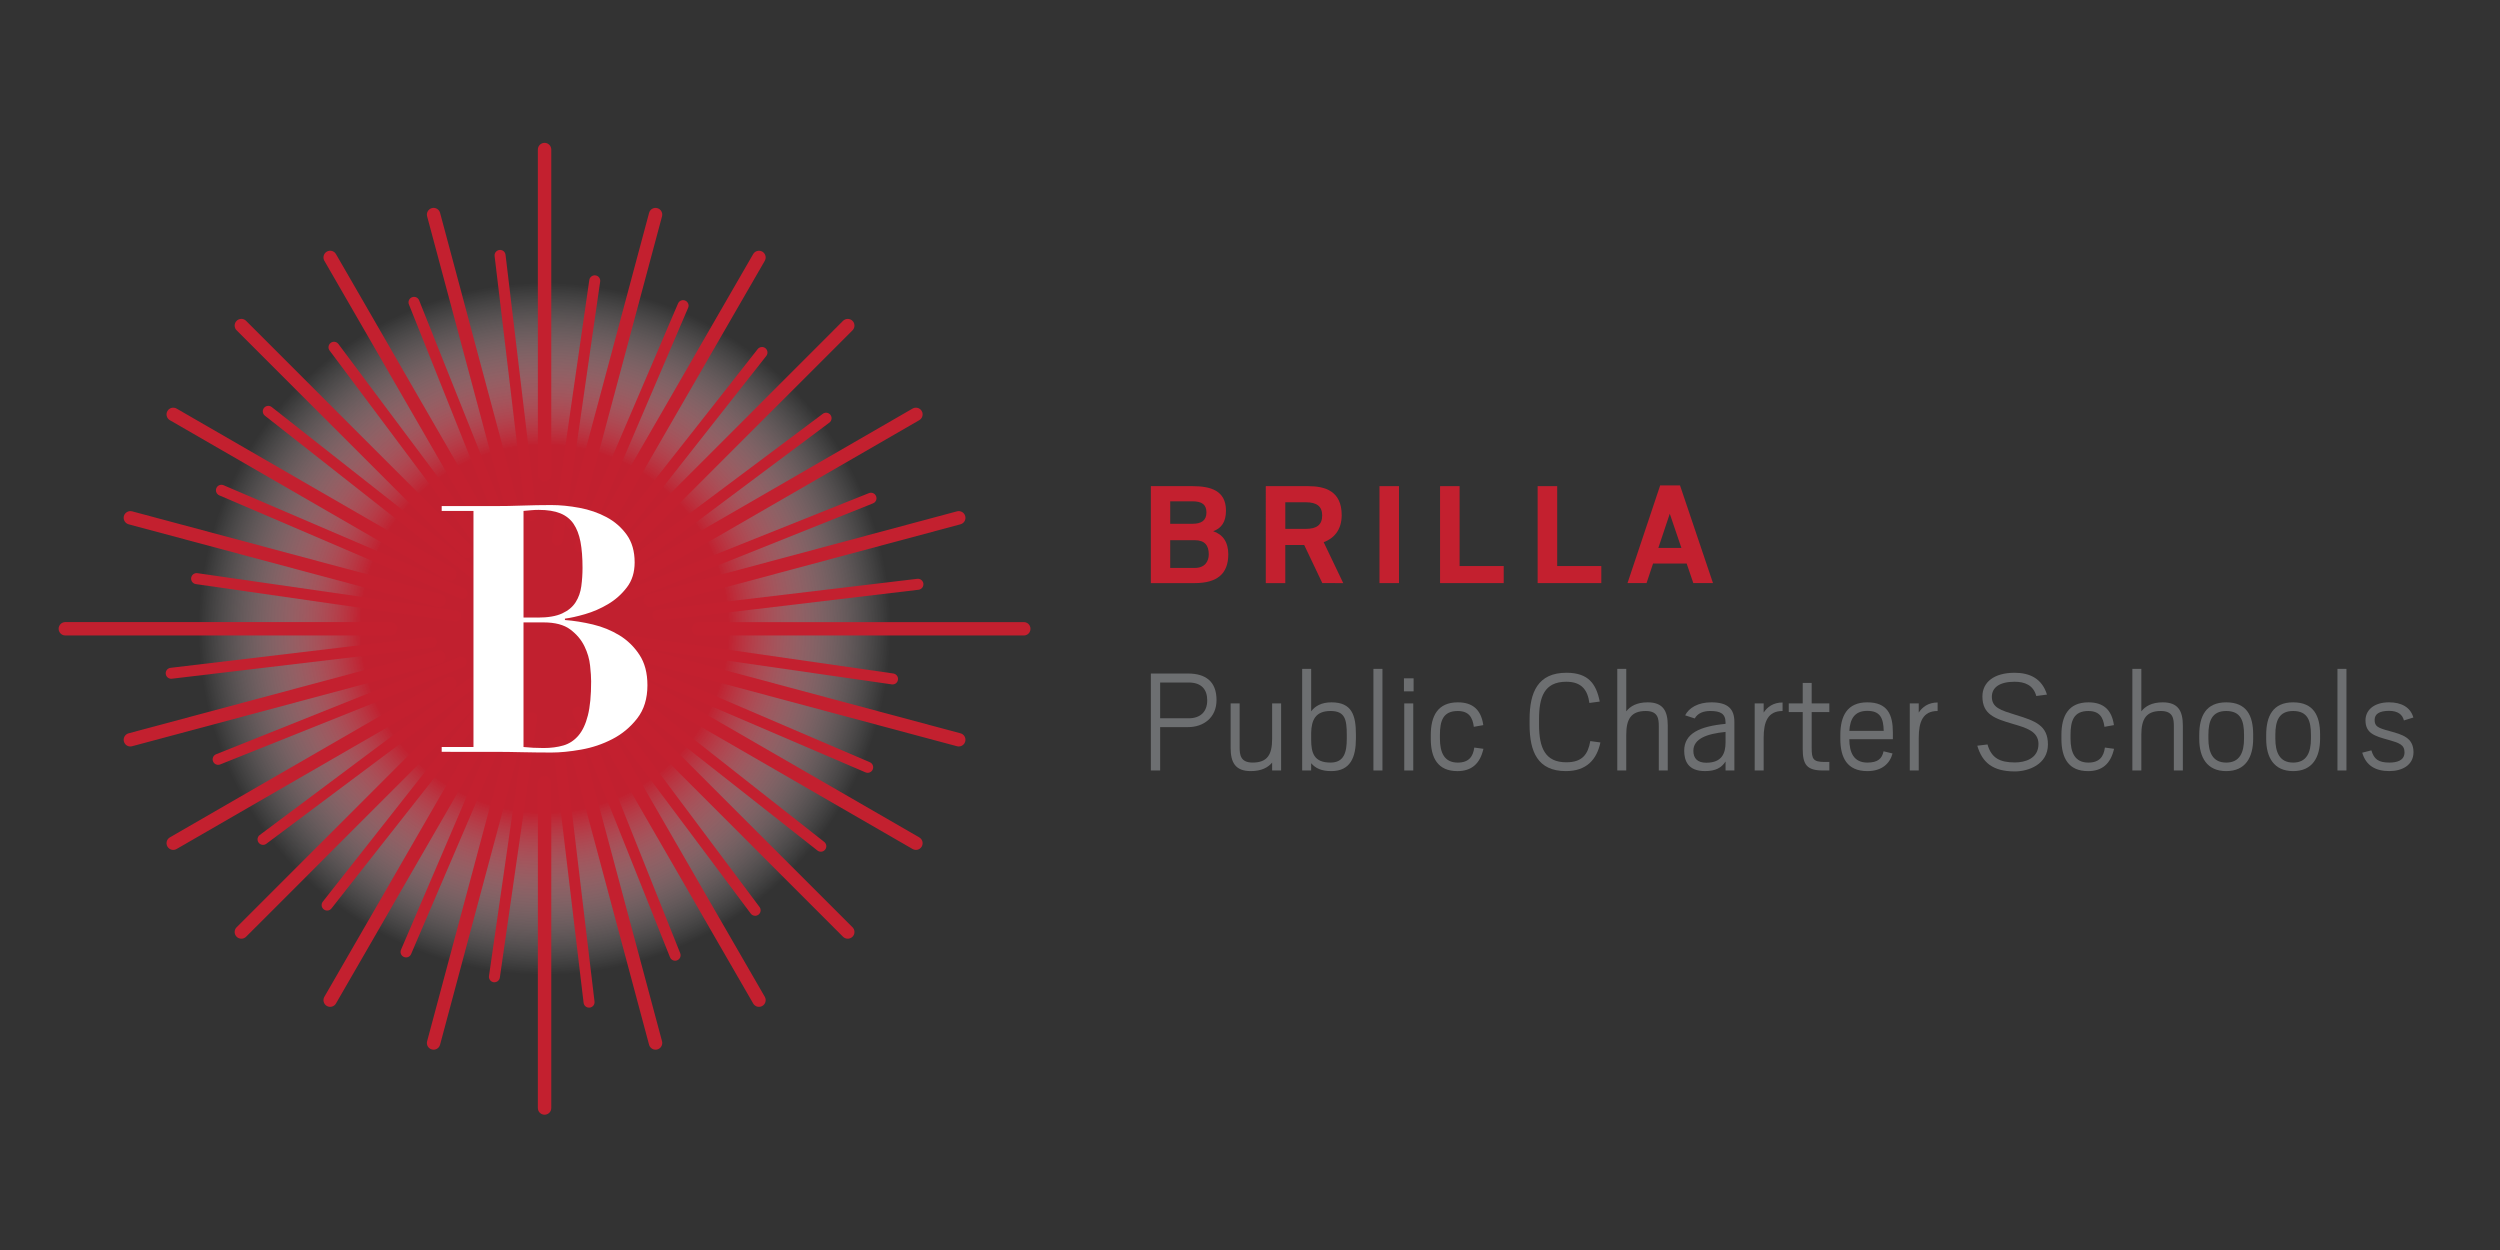 <?xml version="1.0" encoding="UTF-8"?> <!-- Generator: Adobe Illustrator 16.0.0, SVG Export Plug-In . SVG Version: 6.00 Build 0) --> <svg xmlns="http://www.w3.org/2000/svg" xmlns:xlink="http://www.w3.org/1999/xlink" id="Layer_1" x="0px" y="0px" width="280px" height="140px" viewBox="0 0 280 140" xml:space="preserve"><rect x="0" y="0" width="280" height="140" fill="#333333" stroke="none"/> <g> <g> <radialGradient id="SVGID_1_" cx="60.992" cy="70.424" r="38.738" gradientUnits="userSpaceOnUse"> <stop offset="0.531" style="stop-color:#C1202F"></stop> <stop offset="1" style="stop-color:#FFFFFF;stop-opacity:0"></stop> </radialGradient> <circle fill="url(#SVGID_1_)" cx="60.992" cy="70.424" r="38.738"></circle> <g> <path fill="#C3202F" d="M60.24,16.75v36.431c0,0.416,0.338,0.749,0.753,0.749c0.414,0,0.75-0.333,0.75-0.749V16.75 c0-0.413-0.336-0.752-0.75-0.752C60.578,15.998,60.24,16.337,60.24,16.75"></path> <path fill="#C3202F" d="M47.837,24.23l9.256,34.55c0.106,0.399,0.521,0.639,0.92,0.532c0.402-0.109,0.64-0.52,0.532-0.923 l-9.257-34.55c-0.108-0.399-0.52-0.638-0.918-0.532C47.967,23.418,47.731,23.831,47.837,24.23"></path> <path fill="#C3202F" d="M36.329,29.211l17.883,30.977c0.21,0.357,0.668,0.48,1.029,0.274c0.358-0.21,0.481-0.669,0.273-1.026 L37.629,28.459c-0.207-0.361-0.666-0.484-1.026-0.277C36.245,28.388,36.121,28.85,36.329,29.211"></path> <path fill="#C3202F" d="M26.501,36.995l25.293,25.296c0.297,0.291,0.77,0.291,1.062,0c0.294-0.296,0.294-0.771,0-1.062 L27.562,35.934c-0.29-0.294-0.766-0.294-1.061,0C26.208,36.228,26.208,36.705,26.501,36.995"></path> <path fill="#C3202F" d="M19.026,47.062l30.978,17.886c0.359,0.207,0.817,0.084,1.024-0.274c0.208-0.358,0.086-0.819-0.276-1.029 L19.779,45.761c-0.361-0.207-0.82-0.084-1.027,0.274C18.545,46.396,18.667,46.854,19.026,47.062"></path> <path fill="#C3202F" d="M14.408,58.722l34.553,9.256c0.398,0.106,0.811-0.132,0.917-0.532c0.109-0.4-0.129-0.811-0.529-0.92 L14.797,57.27c-0.402-0.106-0.812,0.132-0.922,0.529C13.77,58.202,14.009,58.612,14.408,58.722"></path> <path fill="#C3202F" d="M7.318,71.173l36.431,0.002c0.413,0,0.749-0.338,0.749-0.751s-0.336-0.752-0.749-0.752H7.318 c-0.413,0-0.751,0.336-0.751,0.752C6.567,70.837,6.905,71.173,7.318,71.173"></path> <path fill="#C3202F" d="M14.797,83.578l34.551-9.255c0.4-0.11,0.639-0.521,0.529-0.925c-0.106-0.396-0.52-0.638-0.917-0.526 L14.408,82.13c-0.398,0.102-0.638,0.521-0.532,0.919C13.985,83.453,14.395,83.688,14.797,83.578"></path> <path fill="#C3202F" d="M19.779,95.088l30.973-17.883c0.358-0.211,0.484-0.669,0.276-1.027c-0.208-0.36-0.666-0.484-1.024-0.277 L19.026,93.786c-0.359,0.21-0.48,0.666-0.274,1.026C18.958,95.173,19.417,95.297,19.779,95.088"></path> <path fill="#C3202F" d="M27.562,104.915l25.294-25.293c0.294-0.291,0.294-0.769,0-1.06c-0.292-0.297-0.77-0.297-1.062,0 l-25.293,25.291c-0.293,0.292-0.293,0.771,0,1.062C26.794,105.208,27.272,105.208,27.562,104.915"></path> <path fill="#C3202F" d="M37.629,112.39l17.885-30.977c0.208-0.354,0.084-0.816-0.274-1.022c-0.36-0.211-0.818-0.085-1.028,0.27 l-17.883,30.98c-0.208,0.36-0.084,0.818,0.274,1.025C36.963,112.876,37.422,112.75,37.629,112.39"></path> <path fill="#C3202F" d="M49.287,117.008l9.259-34.549c0.107-0.404-0.13-0.812-0.532-0.921c-0.398-0.105-0.813,0.13-0.92,0.53 l-9.256,34.551c-0.109,0.402,0.127,0.814,0.529,0.92C48.769,117.646,49.18,117.41,49.287,117.008"></path> <path fill="#C3202F" d="M61.743,124.098V87.671c0-0.417-0.336-0.751-0.75-0.751c-0.415,0-0.753,0.334-0.753,0.751v36.427 c0,0.42,0.336,0.749,0.751,0.749C61.407,124.847,61.743,124.518,61.743,124.098"></path> <path fill="#C3202F" d="M74.147,116.619L64.89,82.068c-0.108-0.4-0.521-0.636-0.923-0.53c-0.399,0.108-0.635,0.517-0.529,0.921 l9.257,34.549c0.106,0.402,0.519,0.639,0.923,0.531C74.016,117.434,74.253,117.021,74.147,116.619"></path> <path fill="#C3202F" d="M85.656,111.641L67.77,80.66c-0.207-0.354-0.665-0.48-1.024-0.27c-0.358,0.206-0.483,0.668-0.276,1.022 l17.886,30.977c0.206,0.36,0.666,0.486,1.026,0.276C85.739,112.459,85.862,112.001,85.656,111.641"></path> <path fill="#C3202F" d="M95.482,103.854L70.19,78.562c-0.293-0.297-0.769-0.297-1.062,0c-0.294,0.291-0.294,0.769,0,1.06 l25.289,25.293c0.294,0.293,0.771,0.293,1.064,0C95.773,104.624,95.773,104.146,95.482,103.854"></path> <path fill="#C3202F" d="M102.957,93.786L71.983,75.904c-0.36-0.211-0.818-0.087-1.026,0.273 c-0.208,0.358-0.086,0.816,0.274,1.027l30.975,17.883c0.36,0.209,0.82,0.085,1.03-0.275 C103.44,94.452,103.317,93.996,102.957,93.786"></path> <path fill="#C3202F" d="M107.574,82.13l-34.548-9.258c-0.399-0.111-0.813,0.13-0.919,0.53c-0.109,0.4,0.13,0.811,0.529,0.921 l34.548,9.255c0.4,0.11,0.814-0.125,0.92-0.525C108.214,82.65,107.975,82.231,107.574,82.13"></path> <path fill="#C3202F" d="M114.665,69.676H78.238c-0.417,0-0.751,0.335-0.751,0.748c0,0.417,0.334,0.751,0.751,0.751h36.427 c0.417,0,0.749-0.334,0.749-0.751C115.414,70.011,115.082,69.676,114.665,69.676"></path> <path fill="#C3202F" d="M107.184,57.27l-34.548,9.26c-0.399,0.105-0.639,0.52-0.529,0.92c0.105,0.396,0.52,0.635,0.919,0.528 l34.548-9.256c0.401-0.106,0.641-0.52,0.53-0.92C107.999,57.401,107.584,57.163,107.184,57.27"></path> <path fill="#C3202F" d="M102.206,45.761L71.233,63.644c-0.36,0.21-0.484,0.671-0.276,1.029s0.666,0.481,1.026,0.274 l30.974-17.886c0.36-0.207,0.483-0.665,0.279-1.023C103.026,45.677,102.566,45.554,102.206,45.761"></path> <path fill="#C3202F" d="M94.417,35.937L69.128,61.229c-0.294,0.29-0.294,0.766,0,1.062c0.293,0.291,0.769,0.291,1.062,0 l25.292-25.296c0.291-0.29,0.291-0.768,0-1.059C95.189,35.643,94.711,35.643,94.417,35.937"></path> <path fill="#C3202F" d="M84.355,28.459L66.472,59.436c-0.208,0.357-0.085,0.816,0.273,1.026c0.359,0.206,0.817,0.083,1.025-0.274 l17.885-30.977c0.208-0.358,0.083-0.82-0.274-1.026C85.021,27.975,84.561,28.101,84.355,28.459"></path> <path fill="#C3202F" d="M72.698,23.84l-9.26,34.55c-0.105,0.403,0.13,0.813,0.533,0.923c0.399,0.106,0.811-0.133,0.919-0.532 l9.257-34.55c0.106-0.399-0.131-0.812-0.529-0.919C73.213,23.202,72.804,23.44,72.698,23.84"></path> <path fill="#C3202F" d="M55.396,28.679l3.471,29.123c0.041,0.336,0.346,0.578,0.687,0.539c0.337-0.042,0.577-0.349,0.538-0.685 L56.62,28.533c-0.041-0.336-0.346-0.578-0.686-0.536C55.598,28.036,55.354,28.343,55.396,28.679"></path> <path fill="#C3202F" d="M45.797,34.091L56.69,61.323c0.126,0.316,0.484,0.468,0.801,0.342s0.468-0.484,0.342-0.8L46.942,33.636 c-0.125-0.316-0.482-0.468-0.799-0.342C45.827,33.416,45.671,33.774,45.797,34.091"></path> <path fill="#C3202F" d="M36.915,39.261l17.564,23.488c0.205,0.271,0.593,0.326,0.862,0.12c0.274-0.2,0.329-0.588,0.126-0.862 L37.899,38.524c-0.205-0.271-0.589-0.328-0.861-0.122C36.768,38.605,36.709,38.99,36.915,39.261"></path> <path fill="#C3202F" d="M29.668,46.558l23.046,18.135c0.268,0.21,0.654,0.165,0.864-0.104c0.21-0.268,0.165-0.651-0.103-0.864 L30.431,45.587c-0.268-0.21-0.656-0.162-0.865,0.103C29.353,45.958,29.401,46.345,29.668,46.558"></path> <path fill="#C3202F" d="M24.559,55.479l26.954,11.554c0.315,0.132,0.677-0.01,0.811-0.322c0.134-0.313-0.013-0.675-0.322-0.811 L25.042,54.346c-0.312-0.136-0.674,0.01-0.808,0.322C24.102,54.981,24.246,55.343,24.559,55.479"></path> <path fill="#C3202F" d="M21.93,65.419l29.028,4.179c0.336,0.052,0.648-0.184,0.697-0.52c0.048-0.335-0.187-0.648-0.522-0.697 l-29.025-4.186c-0.337-0.049-0.649,0.188-0.698,0.522C21.362,65.054,21.594,65.367,21.93,65.419"></path> <path fill="#C3202F" d="M19.248,76.017l29.123-3.467c0.335-0.04,0.577-0.347,0.536-0.686c-0.041-0.337-0.347-0.579-0.682-0.538 l-29.123,3.471c-0.336,0.038-0.578,0.345-0.538,0.684C18.604,75.817,18.91,76.06,19.248,76.017"></path> <path fill="#C3202F" d="M24.66,85.618l27.231-10.893c0.313-0.126,0.468-0.484,0.342-0.799c-0.126-0.313-0.484-0.469-0.8-0.343 L24.204,84.475c-0.316,0.128-0.471,0.484-0.344,0.799C23.985,85.593,24.345,85.744,24.66,85.618"></path> <path fill="#C3202F" d="M29.829,94.504l23.485-17.567c0.271-0.207,0.329-0.59,0.124-0.86c-0.201-0.275-0.588-0.331-0.859-0.128 L29.093,93.52c-0.273,0.201-0.329,0.588-0.123,0.86C29.171,94.651,29.558,94.707,29.829,94.504"></path> <path fill="#C3202F" d="M37.123,101.749L55.26,78.706c0.21-0.27,0.165-0.656-0.104-0.869c-0.267-0.207-0.653-0.163-0.864,0.105 l-18.138,23.044c-0.208,0.269-0.163,0.651,0.104,0.862C36.526,102.062,36.915,102.015,37.123,101.749"></path> <path fill="#C3202F" d="M46.042,106.861L57.6,79.907c0.133-0.315-0.012-0.676-0.326-0.812c-0.31-0.135-0.671,0.011-0.807,0.327 l-11.554,26.948c-0.136,0.312,0.008,0.678,0.322,0.809C45.549,107.319,45.911,107.17,46.042,106.861"></path> <path fill="#C3202F" d="M55.983,109.487l4.183-29.03c0.052-0.335-0.185-0.646-0.52-0.695c-0.339-0.05-0.648,0.188-0.696,0.521 l-4.183,29.026c-0.052,0.339,0.184,0.649,0.519,0.701C55.622,110.055,55.934,109.823,55.983,109.487"></path> <path fill="#C3202F" d="M66.586,112.171l-3.471-29.122c-0.041-0.339-0.346-0.578-0.685-0.538 c-0.338,0.042-0.577,0.345-0.538,0.684l3.471,29.119c0.04,0.337,0.346,0.578,0.686,0.54 C66.387,112.812,66.627,112.509,66.586,112.171"></path> <path fill="#C3202F" d="M76.183,106.758L65.297,79.528c-0.129-0.316-0.487-0.468-0.804-0.347 c-0.316,0.13-0.468,0.484-0.342,0.801l10.889,27.229c0.126,0.316,0.484,0.472,0.799,0.347 C76.158,107.429,76.309,107.074,76.183,106.758"></path> <path fill="#C3202F" d="M85.068,101.584L67.503,78.104c-0.205-0.273-0.589-0.329-0.862-0.126 c-0.271,0.203-0.327,0.588-0.122,0.862l17.564,23.482c0.203,0.272,0.591,0.328,0.861,0.125 C85.216,102.245,85.272,101.858,85.068,101.584"></path> <path fill="#C3202F" d="M92.313,94.295L69.27,76.155c-0.268-0.213-0.655-0.165-0.865,0.1c-0.211,0.271-0.164,0.656,0.104,0.869 l23.044,18.135c0.268,0.213,0.654,0.165,0.863-0.102C92.626,94.891,92.58,94.504,92.313,94.295"></path> <path fill="#C3202F" d="M97.426,85.373L70.469,73.818c-0.312-0.135-0.673,0.011-0.806,0.321c-0.134,0.312,0.01,0.673,0.322,0.809 l26.952,11.557c0.313,0.134,0.677-0.01,0.807-0.322C97.882,85.869,97.737,85.505,97.426,85.373"></path> <path fill="#C3202F" d="M100.052,75.431l-29.025-4.18c-0.338-0.052-0.65,0.18-0.698,0.518c-0.048,0.337,0.185,0.649,0.52,0.697 l29.028,4.184c0.338,0.052,0.65-0.185,0.696-0.52C100.623,75.793,100.388,75.484,100.052,75.431"></path> <path fill="#C3202F" d="M102.736,64.827l-29.122,3.474c-0.338,0.038-0.577,0.346-0.537,0.684 c0.039,0.336,0.348,0.578,0.683,0.536l29.122-3.469c0.334-0.039,0.575-0.346,0.537-0.685 C103.379,65.028,103.074,64.789,102.736,64.827"></path> <path fill="#C3202F" d="M97.322,55.229L70.093,66.118c-0.316,0.13-0.47,0.484-0.342,0.805c0.125,0.316,0.484,0.468,0.8,0.342 l27.229-10.89c0.316-0.125,0.468-0.483,0.342-0.8C97.998,55.259,97.638,55.107,97.322,55.229"></path> <path fill="#C3202F" d="M92.152,46.348L68.67,63.915c-0.271,0.2-0.328,0.587-0.123,0.858c0.202,0.273,0.589,0.332,0.861,0.126 l23.483-17.566c0.272-0.204,0.325-0.588,0.124-0.862C92.811,46.199,92.423,46.142,92.152,46.348"></path> <path fill="#C3202F" d="M84.86,39.1L66.724,62.146c-0.213,0.268-0.165,0.655,0.103,0.864c0.267,0.21,0.652,0.165,0.865-0.104 l18.135-23.043c0.21-0.268,0.162-0.654-0.104-0.868C85.458,38.786,85.068,38.835,84.86,39.1"></path> <path fill="#C3202F" d="M75.94,33.99L64.384,60.946c-0.135,0.312,0.01,0.674,0.322,0.81c0.313,0.132,0.677-0.013,0.811-0.323 l11.554-26.958c0.136-0.31-0.01-0.671-0.323-0.807C76.435,33.532,76.074,33.678,75.94,33.99"></path> <path fill="#C3202F" d="M66.001,31.363L61.817,60.39c-0.05,0.34,0.186,0.649,0.522,0.697c0.336,0.052,0.647-0.184,0.697-0.522 l4.182-29.023c0.052-0.339-0.183-0.651-0.523-0.7C66.363,30.796,66.049,31.031,66.001,31.363"></path> <path fill="#FFFFFF" d="M49.47,57.225v-0.543h5.839c1.081,0,2.152-0.019,3.209-0.058c1.058-0.035,2.126-0.058,3.207-0.058 c1.007,0,2.061,0.104,3.169,0.31c1.11,0.206,2.122,0.555,3.037,1.045c0.913,0.488,1.668,1.146,2.262,1.969 c0.592,0.826,0.888,1.856,0.888,3.096c0,1.107-0.288,2.043-0.869,2.798c-0.583,0.766-1.283,1.388-2.107,1.878 c-0.825,0.491-1.681,0.862-2.571,1.12c-0.888,0.259-1.643,0.426-2.261,0.503v0.156c1.006,0.077,2.048,0.244,3.131,0.5 c1.082,0.258,2.075,0.667,2.978,1.217c0.9,0.554,1.649,1.281,2.241,2.188c0.592,0.9,0.889,2.034,0.889,3.398 c0,1.494-0.377,2.733-1.143,3.714c-0.758,0.978-1.685,1.753-2.781,2.318c-1.094,0.568-2.26,0.961-3.499,1.178 c-1.236,0.219-2.345,0.329-3.322,0.329c-1.083,0-2.159-0.013-3.229-0.036c-1.07-0.026-2.146-0.042-3.228-0.042H49.47v-0.538 h3.559V57.225H49.47z M60.221,69.169c1.155,0,2.071-0.154,2.74-0.465c0.673-0.31,1.175-0.727,1.51-1.255 c0.336-0.526,0.547-1.13,0.636-1.799c0.09-0.67,0.136-1.355,0.136-2.049c0-1.133-0.076-2.107-0.229-2.918 c-0.156-0.813-0.415-1.48-0.774-2.011c-0.361-0.528-0.858-0.923-1.489-1.181c-0.633-0.255-1.435-0.384-2.416-0.384 c-0.282,0-0.567,0.013-0.849,0.038c-0.285,0.023-0.568,0.052-0.852,0.078v11.944H60.221z M60.876,83.779 c0.822,0,1.565-0.097,2.222-0.288c0.657-0.193,1.218-0.562,1.682-1.104c0.463-0.542,0.818-1.293,1.062-2.26 c0.246-0.968,0.365-2.233,0.365-3.811c0-0.437-0.035-1.024-0.116-1.76c-0.074-0.732-0.285-1.462-0.636-2.181 c-0.349-0.72-0.878-1.345-1.585-1.876c-0.706-0.529-1.707-0.79-2.994-0.79h-2.243v13.955 C59.331,83.74,60.076,83.779,60.876,83.779"></path> </g> </g> <g> <path fill="#C3202F" d="M128.895,54.449h4.648c2.014,0,3.766,0.468,3.766,2.74c0,1.267-0.504,1.978-1.439,2.307 c1.076,0.347,1.699,1.214,1.699,2.585c0,2.203-1.266,3.227-3.766,3.227h-4.908V54.449z M133.561,58.664 c0.988,0,1.561-0.365,1.561-1.268c0-0.866-0.484-1.248-1.561-1.248h-2.498v2.516H133.561z M133.821,63.608 c1.129,0,1.562-0.73,1.562-1.527c0-0.989-0.451-1.579-1.562-1.579h-2.758v3.106H133.821z"></path> <path fill="#C3202F" d="M146.07,61.039h-2.117v4.269h-2.186V54.449h4.738c1.922,0,3.764,0.555,3.764,3.243 c0,1.699-0.904,2.619-2.016,3.035l2.189,4.58H148.1L146.07,61.039z M146.229,59.235c1.23,0,1.855-0.433,1.855-1.509 c0-1.006-0.592-1.474-1.855-1.474h-2.275v2.982H146.229z"></path> <path fill="#C3202F" d="M154.502,54.449h2.186v10.858h-2.186V54.449z"></path> <path fill="#C3202F" d="M161.287,54.449h2.188v8.949h4.941v1.909h-7.129V54.449z"></path> <path fill="#C3202F" d="M172.217,54.449h2.189v8.949h4.941v1.909h-7.131V54.449z"></path> <path fill="#C3202F" d="M185.941,54.361h2.219l3.695,10.946h-2.203l-0.746-2.188h-3.764l-0.729,2.188h-2.133L185.941,54.361z M185.734,61.37h2.584l-1.303-3.834L185.734,61.37z"></path> </g> <g> <path fill="#6D6F71" d="M128.895,75.435h4.164c1.924,0,3.191,0.851,3.191,2.966c0,1.997-1.475,3.036-3.191,3.036h-3.123v4.857 h-1.041V75.435z M133.127,80.449c1.336,0,2.082-0.747,2.082-2.013c0-1.197-0.625-1.996-2.082-1.996h-3.191v4.009H133.127z"></path> <path fill="#6D6F71" d="M142.479,85.409c-0.449,0.538-1.18,0.954-2.39,0.954c-1.721,0-2.258-0.954-2.258-2.602v-4.979h1.008v4.893 c0,0.849,0.084,1.733,1.455,1.733c1.648,0,2.185-0.885,2.185-2.653v-3.973h1.006v7.511h-1.006V85.409z"></path> <path fill="#6D6F71" d="M145.844,74.914h1.006v4.754c0.434-0.572,1.127-1.006,2.273-1.006c2.273,0,2.74,1.422,2.74,3.607v0.452 c0,2.082-0.607,3.642-2.756,3.642c-1.096,0-1.77-0.311-2.258-0.884v0.814h-1.006V74.914z M150.84,82.738v-0.45 c0-1.72-0.207-2.656-1.82-2.656c-1.701,0-2.133,1.024-2.17,2.448v0.745c0,1.509,0.314,2.584,2.17,2.584 C150.529,85.409,150.84,84.264,150.84,82.738z"></path> <path fill="#6D6F71" d="M153.824,74.914h1.01v11.38h-1.01V74.914z"></path> <path fill="#6D6F71" d="M157.242,75.973h1.08v1.458h-1.08V75.973z M157.277,78.783h1.008v7.511h-1.008V78.783z"></path> <path fill="#6D6F71" d="M160.248,82.756v-0.435c0-2.134,0.777-3.659,3.033-3.659c1.648,0,2.602,0.814,2.848,2.55l-1.061,0.191 c-0.139-1.076-0.572-1.771-1.803-1.771c-1.65,0-1.994,1.112-1.994,2.674v0.416c0,1.526,0.467,2.688,1.994,2.688 c1.25,0,1.717-0.677,1.855-1.684l1.023,0.14c-0.383,1.699-1.352,2.498-2.916,2.498C161.061,86.363,160.248,84.925,160.248,82.756z "></path> <path fill="#6D6F71" d="M171.314,81.178v-0.625c0-3.036,0.938-5.204,4.131-5.204c2.463,0,3.33,1.249,3.727,3.226l-1.162,0.157 c-0.189-1.406-0.832-2.377-2.584-2.377c-2.479,0-3.053,1.733-3.053,4.18v0.626c0,2.653,0.713,4.216,3.053,4.216 c1.824,0,2.43-0.921,2.688-2.377l1.131,0.155c-0.4,1.891-1.527,3.209-3.869,3.209C172.217,86.363,171.314,84.178,171.314,81.178z"></path> <path fill="#6D6F71" d="M181.137,74.914h1.004v4.754c0.434-0.554,1.162-1.006,2.396-1.006c1.717,0,2.252,0.954,2.252,2.6v5.032 h-1.004V81.35c0-0.833-0.07-1.718-1.457-1.718c-1.631,0-2.188,0.885-2.188,2.656v4.006h-1.004V74.914z"></path> <path fill="#6D6F71" d="M188.631,84.074c0-1.926,1.734-2.725,4.631-3.002v-0.138c0-1.023-0.59-1.303-1.715-1.303 c-0.764,0-1.406,0.243-1.736,0.835l-1.074-0.349c0.416-0.831,1.438-1.456,2.93-1.456c1.908,0,2.584,0.78,2.584,2.203v5.429h-0.988 v-1.006c-0.451,0.693-1.094,1.075-2.307,1.075C189.049,86.363,188.631,85.202,188.631,84.074z M193.262,83.139v-1.164 c-2.1,0.207-3.605,0.764-3.605,2.118c0,0.864,0.484,1.333,1.439,1.333C192.848,85.426,193.262,84.388,193.262,83.139z"></path> <path fill="#6D6F71" d="M196.525,78.783h1.004v1.024c0.4-0.61,1.059-1.128,2.119-1.128v0.952c-1.666,0-2.119,1.233-2.119,3.002 v3.66h-1.004V78.783z"></path> <path fill="#6D6F71" d="M200.34,78.783h1.564v-2.291h1.004v2.291h1.977v0.971h-1.977v4.008c0,1.247,0.156,1.578,1.457,1.578h0.52 v0.954h-0.709c-1.805,0-2.271-0.642-2.271-2.41v-4.13h-1.564V78.783z"></path> <path fill="#6D6F71" d="M206.117,82.756v-0.435c0-2.134,0.766-3.659,3.021-3.659c2.273,0,2.863,1.389,2.863,3.366v0.762h-4.877 c0,1.492,0.504,2.619,2.014,2.619c1.197,0,1.645-0.452,1.82-1.265l1.006,0.243c-0.297,1.125-1.182,1.976-2.826,1.976 C206.863,86.363,206.117,84.838,206.117,82.756z M207.125,81.854h3.85c-0.031-1.456-0.416-2.237-1.836-2.237 C207.695,79.616,207.211,80.534,207.125,81.854z"></path> <path fill="#6D6F71" d="M213.895,78.783h1.004v1.024c0.398-0.61,1.061-1.128,2.115-1.128v0.952c-1.666,0-2.115,1.233-2.115,3.002 v3.66h-1.004V78.783z"></path> <path fill="#6D6F71" d="M221.457,83.519l1.143-0.14c0.436,1.528,1.389,2.015,3.074,2.015c1.109,0,2.635-0.419,2.635-2.066 c0-1.438-1.406-1.82-2.881-2.255c-1.996-0.59-3.398-1.04-3.398-3.07c0-1.598,1.301-2.653,3.607-2.653 c1.682,0,3.07,0.64,3.623,2.444l-1.195,0.157c-0.33-1.213-1.281-1.596-2.428-1.596c-1.682,0-2.549,0.642-2.549,1.682 c0,1.233,1.006,1.51,2.672,2.032c2.221,0.676,3.607,1.193,3.607,3.311c0,2.239-2.188,3.019-3.713,3.019 C223.191,86.397,222.012,85.409,221.457,83.519z"></path> <path fill="#6D6F71" d="M230.879,82.756v-0.435c0-2.134,0.781-3.659,3.031-3.659c1.65,0,2.607,0.814,2.85,2.55l-1.061,0.191 c-0.139-1.076-0.57-1.771-1.805-1.771c-1.648,0-1.994,1.112-1.994,2.674v0.416c0,1.526,0.469,2.688,1.994,2.688 c1.25,0,1.719-0.677,1.855-1.684l1.025,0.14c-0.383,1.699-1.354,2.498-2.916,2.498C231.691,86.363,230.879,84.925,230.879,82.756z "></path> <path fill="#6D6F71" d="M238.824,74.914h1.006v4.754c0.434-0.554,1.162-1.006,2.393-1.006c1.719,0,2.256,0.954,2.256,2.6v5.032 h-1.008V81.35c0-0.833-0.066-1.718-1.455-1.718c-1.631,0-2.186,0.885-2.186,2.656v4.006h-1.006V74.914z"></path> <path fill="#6D6F71" d="M246.316,82.756v-0.435c0-2.115,0.748-3.659,3.018-3.659c2.291,0,3.021,1.49,3.021,3.607v0.452 c0,2.098-0.852,3.642-3.021,3.642C247.186,86.363,246.316,84.838,246.316,82.756z M251.332,82.722v-0.434 c0-1.562-0.363-2.656-1.998-2.656c-1.594,0-1.994,1.112-1.994,2.674v0.416c0,1.526,0.469,2.688,1.994,2.688 C250.863,85.409,251.332,84.264,251.332,82.722z"></path> <path fill="#6D6F71" d="M253.814,82.756v-0.435c0-2.115,0.746-3.659,3.02-3.659c2.287,0,3.016,1.49,3.016,3.607v0.452 c0,2.098-0.85,3.642-3.016,3.642C254.68,86.363,253.814,84.838,253.814,82.756z M258.826,82.722v-0.434 c0-1.562-0.363-2.656-1.992-2.656c-1.598,0-1.996,1.112-1.996,2.674v0.416c0,1.526,0.467,2.688,1.996,2.688 C258.359,85.409,258.826,84.264,258.826,82.722z"></path> <path fill="#6D6F71" d="M261.795,74.914h1.006v11.38h-1.006V74.914z"></path> <path fill="#6D6F71" d="M264.57,84.3l1.025-0.261c0.295,0.988,0.779,1.37,2.014,1.37c0.812,0,1.697-0.207,1.697-1.146 c0-0.866-0.607-1.058-1.82-1.404c-1.527-0.416-2.551-0.729-2.551-2.186c0-1.128,0.936-2.012,2.637-2.012 c1.371,0,2.395,0.535,2.725,1.701l-1.059,0.328c-0.154-0.659-0.678-1.075-1.666-1.075c-1.094,0-1.613,0.364-1.613,1.006 c0,0.728,0.33,0.902,1.701,1.268c1.389,0.38,2.652,0.727,2.652,2.358c0,1.456-1.283,2.115-2.703,2.115 C266.115,86.363,265.004,85.792,264.57,84.3z"></path> </g> </g> </svg> 